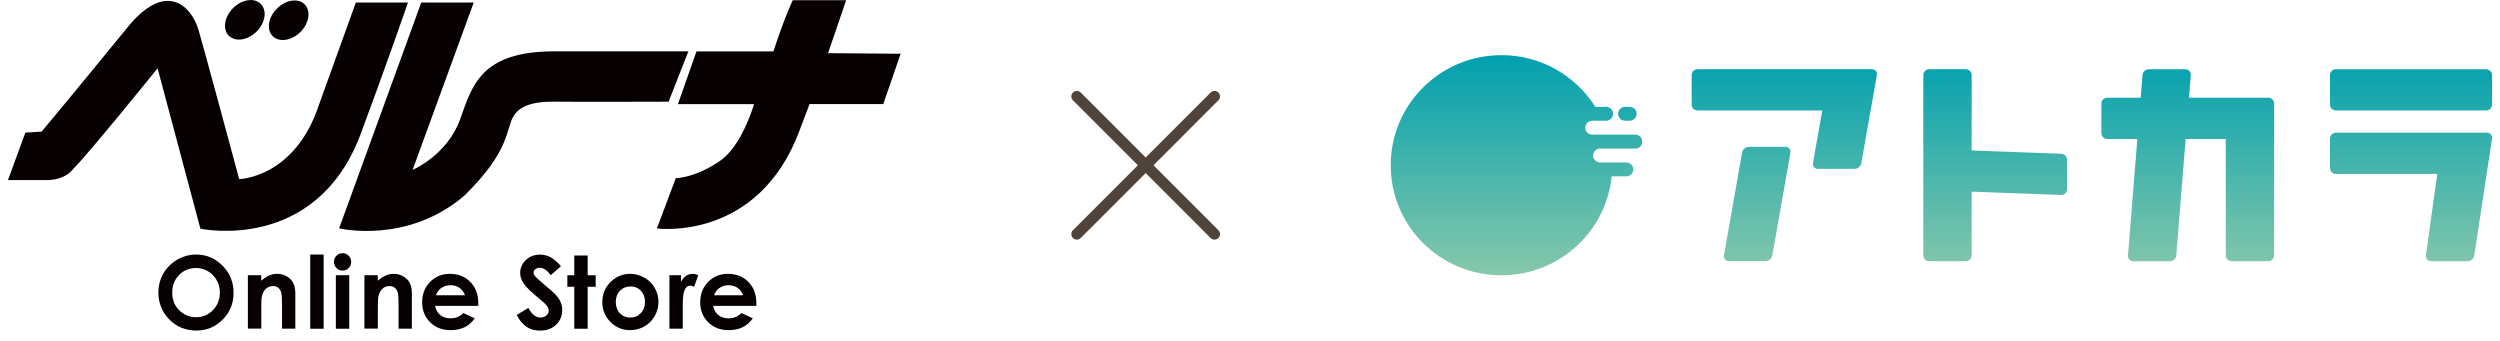 <svg width="227" height="31" viewBox="0 0 227 31" fill="none" xmlns="http://www.w3.org/2000/svg">
<g clip-path="url(#clip0_2752_41271)">
<path d="M2.303 12.045L0.725 16.348H4.077C4.077 16.348 5.786 16.501 6.698 15.283C7.997 14.011 14.309 6.203 14.309 6.203L18.197 20.765C18.197 20.765 28.603 23.02 32.709 12.275C34.932 6.329 37.045 0.23 37.045 0.23H32.311L28.997 9.414C26.807 16.178 21.718 16.26 21.718 16.26C21.718 16.26 18.339 3.73 18.022 2.698C17.307 0.394 14.953 -1.763 11.486 2.599C6.763 8.387 3.782 11.947 3.782 11.947L2.303 12.045Z" fill="#070001"/>
<path d="M24.764 3.282C25.354 3.871 26.478 3.702 27.281 2.905C28.078 2.108 28.253 0.983 27.663 0.393C27.073 -0.196 25.949 -0.027 25.146 0.776C24.349 1.573 24.174 2.697 24.764 3.287V3.282Z" fill="#070001"/>
<path d="M20.779 3.244C21.369 3.833 22.494 3.664 23.297 2.867C24.099 2.07 24.268 0.945 23.679 0.355C23.089 -0.234 21.964 -0.065 21.162 0.737C20.364 1.535 20.19 2.659 20.779 3.249V3.244Z" fill="#070001"/>
<path d="M81.778 4.881L75.188 4.827L76.831 0.017H71.983C71.983 0.017 71.174 1.72 70.23 4.669H63.241L61.554 9.457H68.466C68.466 9.457 67.396 13.203 65.414 14.579C63.083 16.195 61.363 16.173 61.363 16.173L59.648 20.743C59.648 20.743 68.843 21.988 72.611 11.816C72.873 11.111 73.277 10.069 73.506 9.452H80.2L81.778 4.881Z" fill="#070001"/>
<path d="M62.505 4.663H50.323C43.58 4.663 42.865 7.846 41.768 10.86C40.588 14.109 37.465 15.425 37.465 15.425L43.013 0.229H38.251L30.793 20.732C30.793 20.732 36.941 22.222 42.161 17.767C45.644 14.338 45.885 12.575 46.381 11.089C46.873 9.61 48.281 9.178 50.673 9.233C51.858 9.26 60.708 9.233 60.708 9.233L62.505 4.663Z" fill="#070001"/>
<path d="M17.806 23.112C18.734 23.112 19.537 23.451 20.203 24.122C20.875 24.794 21.208 25.618 21.208 26.585C21.208 27.551 20.88 28.354 20.22 29.02C19.559 29.686 18.756 30.014 17.817 30.014C16.878 30.014 16.01 29.675 15.36 28.993C14.705 28.31 14.383 27.502 14.383 26.563C14.383 25.935 14.536 25.356 14.836 24.832C15.142 24.303 15.557 23.888 16.092 23.576C16.621 23.271 17.195 23.112 17.812 23.112H17.806ZM17.795 24.335C17.189 24.335 16.676 24.548 16.261 24.969C15.846 25.389 15.639 25.93 15.639 26.579C15.639 27.306 15.901 27.879 16.419 28.305C16.823 28.638 17.288 28.802 17.817 28.802C18.412 28.802 18.915 28.589 19.335 28.157C19.75 27.726 19.963 27.202 19.963 26.574C19.963 25.946 19.75 25.416 19.33 24.985C18.909 24.554 18.396 24.335 17.795 24.335Z" fill="#070001"/>
<path d="M22.502 24.991H23.72V25.488C23.998 25.253 24.249 25.095 24.473 25.002C24.697 24.909 24.926 24.865 25.161 24.865C25.642 24.865 26.051 25.035 26.39 25.368C26.673 25.651 26.815 26.077 26.815 26.634V29.845H25.609V27.715C25.609 27.137 25.581 26.749 25.532 26.558C25.478 26.367 25.39 26.225 25.259 26.121C25.128 26.023 24.97 25.974 24.779 25.974C24.533 25.974 24.32 26.055 24.145 26.219C23.971 26.383 23.845 26.612 23.78 26.902C23.741 27.055 23.725 27.382 23.725 27.89V29.839H22.507V24.98L22.502 24.991Z" fill="#070001"/>
<path d="M28.17 23.112H29.387V29.85H28.17V23.112Z" fill="#070001"/>
<path d="M31.107 22.987C31.32 22.987 31.506 23.063 31.658 23.222C31.811 23.38 31.888 23.566 31.888 23.784C31.888 24.002 31.811 24.188 31.658 24.341C31.506 24.494 31.325 24.57 31.112 24.57C30.899 24.57 30.708 24.494 30.555 24.335C30.403 24.177 30.326 23.991 30.326 23.768C30.326 23.544 30.403 23.369 30.555 23.216C30.708 23.063 30.889 22.987 31.102 22.987H31.107ZM30.495 24.991H31.713V29.85H30.495V24.991Z" fill="#070001"/>
<path d="M33.084 24.991H34.302V25.488C34.58 25.253 34.831 25.095 35.055 25.002C35.279 24.909 35.508 24.865 35.743 24.865C36.224 24.865 36.633 25.035 36.971 25.368C37.255 25.651 37.397 26.077 37.397 26.634V29.845H36.191V27.715C36.191 27.137 36.163 26.749 36.114 26.558C36.06 26.367 35.972 26.225 35.841 26.121C35.71 26.023 35.552 25.974 35.361 25.974C35.115 25.974 34.902 26.055 34.727 26.219C34.553 26.383 34.427 26.612 34.362 26.902C34.323 27.055 34.307 27.382 34.307 27.89V29.839H33.089V24.98L33.084 24.991Z" fill="#070001"/>
<path d="M43.435 27.775H39.515C39.569 28.119 39.722 28.398 39.968 28.6C40.214 28.802 40.525 28.906 40.907 28.906C41.36 28.906 41.754 28.747 42.081 28.425L43.108 28.906C42.851 29.271 42.545 29.539 42.185 29.714C41.83 29.888 41.404 29.976 40.913 29.976C40.148 29.976 39.531 29.736 39.051 29.255C38.57 28.775 38.33 28.174 38.33 27.448C38.33 26.722 38.57 26.088 39.045 25.602C39.526 25.111 40.121 24.865 40.842 24.865C41.606 24.865 42.228 25.111 42.709 25.602C43.19 26.094 43.43 26.738 43.43 27.546V27.781L43.435 27.775ZM42.218 26.814C42.136 26.541 41.977 26.323 41.743 26.154C41.508 25.985 41.229 25.897 40.918 25.897C40.58 25.897 40.279 25.99 40.023 26.181C39.859 26.301 39.712 26.509 39.575 26.809H42.218V26.814Z" fill="#070001"/>
<path d="M50.933 24.172L50.005 24.991C49.677 24.538 49.35 24.314 49.011 24.314C48.847 24.314 48.711 24.358 48.607 24.445C48.503 24.532 48.449 24.631 48.449 24.74C48.449 24.849 48.487 24.953 48.563 25.051C48.667 25.182 48.973 25.466 49.481 25.897C49.956 26.296 50.245 26.547 50.349 26.651C50.6 26.907 50.78 27.153 50.889 27.388C50.999 27.623 51.048 27.879 51.048 28.152C51.048 28.693 50.862 29.135 50.491 29.49C50.12 29.839 49.634 30.02 49.033 30.02C48.563 30.02 48.159 29.905 47.81 29.676C47.461 29.446 47.166 29.086 46.92 28.595L47.974 27.961C48.29 28.54 48.656 28.835 49.066 28.835C49.279 28.835 49.459 28.775 49.606 28.649C49.754 28.524 49.825 28.382 49.825 28.218C49.825 28.07 49.77 27.918 49.661 27.77C49.552 27.623 49.306 27.393 48.929 27.088C48.214 26.503 47.75 26.056 47.542 25.733C47.335 25.417 47.231 25.1 47.231 24.784C47.231 24.33 47.406 23.937 47.75 23.61C48.094 23.282 48.525 23.118 49.038 23.118C49.366 23.118 49.677 23.195 49.977 23.348C50.272 23.5 50.594 23.779 50.944 24.177L50.933 24.172Z" fill="#070001"/>
<path d="M52.144 23.2H53.361V24.991H54.087V26.039H53.361V29.85H52.144V26.039H51.516V24.991H52.144V23.2Z" fill="#070001"/>
<path d="M57.212 24.865C57.671 24.865 58.102 24.98 58.506 25.209C58.91 25.439 59.227 25.75 59.451 26.143C59.674 26.536 59.789 26.962 59.789 27.415C59.789 27.868 59.674 28.305 59.445 28.704C59.216 29.102 58.905 29.413 58.511 29.637C58.118 29.861 57.687 29.976 57.212 29.976C56.513 29.976 55.918 29.73 55.427 29.233C54.935 28.736 54.69 28.136 54.69 27.426C54.69 26.667 54.968 26.034 55.525 25.526C56.011 25.084 56.573 24.865 57.206 24.865H57.212ZM57.234 26.012C56.857 26.012 56.54 26.143 56.289 26.405C56.038 26.667 55.913 27.006 55.913 27.415C55.913 27.825 56.038 28.18 56.284 28.442C56.535 28.704 56.846 28.835 57.228 28.835C57.611 28.835 57.927 28.704 58.184 28.436C58.435 28.169 58.566 27.83 58.566 27.415C58.566 27 58.441 26.662 58.195 26.399C57.944 26.137 57.627 26.006 57.239 26.006L57.234 26.012Z" fill="#070001"/>
<path d="M60.794 24.991H61.837V25.602C61.952 25.362 62.099 25.177 62.29 25.051C62.481 24.925 62.683 24.865 62.907 24.865C63.066 24.865 63.229 24.909 63.404 24.991L63.022 26.039C62.88 25.968 62.76 25.93 62.667 25.93C62.481 25.93 62.323 26.045 62.192 26.279C62.061 26.514 61.995 26.967 61.995 27.644V27.879V29.845H60.783V24.985L60.794 24.991Z" fill="#070001"/>
<path d="M68.683 27.775H64.763C64.817 28.119 64.97 28.398 65.216 28.6C65.462 28.802 65.773 28.906 66.155 28.906C66.608 28.906 67.002 28.747 67.329 28.425L68.356 28.906C68.099 29.271 67.793 29.539 67.433 29.714C67.078 29.888 66.652 29.976 66.161 29.976C65.396 29.976 64.779 29.736 64.299 29.255C63.818 28.775 63.578 28.174 63.578 27.448C63.578 26.722 63.818 26.088 64.293 25.602C64.774 25.111 65.369 24.865 66.09 24.865C66.854 24.865 67.477 25.111 67.957 25.602C68.438 26.094 68.678 26.738 68.678 27.546V27.781L68.683 27.775ZM67.466 26.814C67.384 26.541 67.225 26.323 66.991 26.154C66.756 25.985 66.477 25.897 66.166 25.897C65.828 25.897 65.527 25.99 65.271 26.181C65.107 26.301 64.96 26.509 64.823 26.809H67.466V26.814Z" fill="#070001"/>
</g>
<path d="M110.277 8.757L97.777 21.257" stroke="#4F433A" stroke-linecap="round"/>
<path d="M97.777 8.757L110.277 21.257" stroke="#4F433A" stroke-linecap="round"/>
<g clip-path="url(#clip1_2752_41271)">
<path d="M149.121 12.86C149.121 13.207 148.835 13.491 148.487 13.491H145.29C144.941 13.491 144.656 13.775 144.656 14.121C144.656 14.467 144.941 14.751 145.29 14.751H147.67C148.019 14.751 148.304 15.035 148.304 15.382C148.304 15.728 148.019 16.012 147.67 16.012H146.34C145.832 21.06 141.544 24.995 136.337 24.995C130.776 25.007 126.277 20.532 126.277 15.007C126.277 9.482 130.776 5.007 136.332 5.007C139.923 5.007 143.074 6.886 144.856 9.703H145.838C146.186 9.703 146.471 9.987 146.471 10.333C146.471 10.68 146.186 10.964 145.838 10.964H144.57C144.222 10.964 143.936 11.248 143.936 11.594C143.936 11.94 144.222 12.224 144.57 12.224H148.481C148.829 12.224 149.115 12.508 149.115 12.855L149.121 12.86ZM147.556 10.964H147.973C148.321 10.964 148.607 10.68 148.607 10.333C148.607 9.987 148.321 9.703 147.973 9.703H147.556C147.208 9.703 146.923 9.987 146.923 10.333C146.923 10.68 147.208 10.964 147.556 10.964ZM205.952 8.868C206.249 8.868 206.489 9.107 206.489 9.402V23.184C206.489 23.479 206.249 23.718 205.952 23.718H202.635C202.338 23.718 202.098 23.479 202.098 23.184V12.622H198.455L197.605 23.19C197.582 23.491 197.331 23.724 197.028 23.724H193.711C193.42 23.724 193.197 23.479 193.22 23.19L194.071 12.622H191.342C191.045 12.622 190.805 12.383 190.805 12.088V9.408C190.805 9.112 191.045 8.874 191.342 8.874H194.373L194.539 6.824C194.562 6.523 194.813 6.29 195.115 6.29H198.433C198.724 6.29 198.946 6.534 198.924 6.824L198.758 8.874H205.952V8.868ZM212.101 6.285C211.804 6.285 211.564 6.523 211.564 6.818V9.499C211.564 9.794 211.804 10.032 212.101 10.032H225.741C226.038 10.032 226.277 9.794 226.277 9.499V6.824C226.277 6.529 226.038 6.29 225.741 6.29H212.101V6.285ZM179.026 6.818C179.026 6.523 178.787 6.285 178.49 6.285H175.173C174.876 6.285 174.636 6.523 174.636 6.818V23.184C174.636 23.479 174.876 23.718 175.173 23.718H178.49C178.787 23.718 179.026 23.479 179.026 23.184V17.403L187.157 17.704C187.448 17.715 187.693 17.483 187.693 17.193V14.513C187.693 14.217 187.459 13.973 187.157 13.962L179.026 13.661V6.824V6.818ZM154.139 6.285C153.842 6.285 153.602 6.523 153.602 6.818V9.499C153.602 9.794 153.842 10.032 154.139 10.032H165.461L164.616 14.814C164.565 15.086 164.781 15.336 165.061 15.336H168.378C168.687 15.336 168.955 15.115 169.006 14.814L170.422 6.807C170.474 6.534 170.257 6.285 169.977 6.285H154.133H154.139ZM156.537 23.19C156.491 23.462 156.703 23.712 156.982 23.712H160.3C160.608 23.712 160.876 23.491 160.928 23.19L162.572 13.854C162.618 13.582 162.406 13.332 162.127 13.332H158.809C158.501 13.332 158.233 13.553 158.181 13.854L156.537 23.19ZM212.101 12.048C211.804 12.048 211.564 12.287 211.564 12.582V15.262C211.564 15.558 211.804 15.796 212.101 15.796H221.304L220.271 23.19C220.231 23.468 220.448 23.718 220.734 23.718H224.051C224.359 23.718 224.622 23.491 224.667 23.19L226.277 12.576C226.317 12.298 226.106 12.048 225.821 12.048H212.101Z" fill="url(#paint0_linear_2752_41271)"/>
</g>
<defs>
<linearGradient id="paint0_linear_2752_41271" x1="176.274" y1="5.007" x2="176.274" y2="25.007" gradientUnits="userSpaceOnUse">
<stop stop-color="#00A0AF"/>
<stop offset="1" stop-color="#87C8AA"/>
</linearGradient>
<clipPath id="clip0_2752_41271">
<rect width="81.054" height="30.014" fill="white" transform="translate(0.723)"/>
</clipPath>
<clipPath id="clip1_2752_41271">
<rect width="100" height="20" fill="white" transform="translate(126.277 5.007)"/>
</clipPath>
</defs>
</svg>
